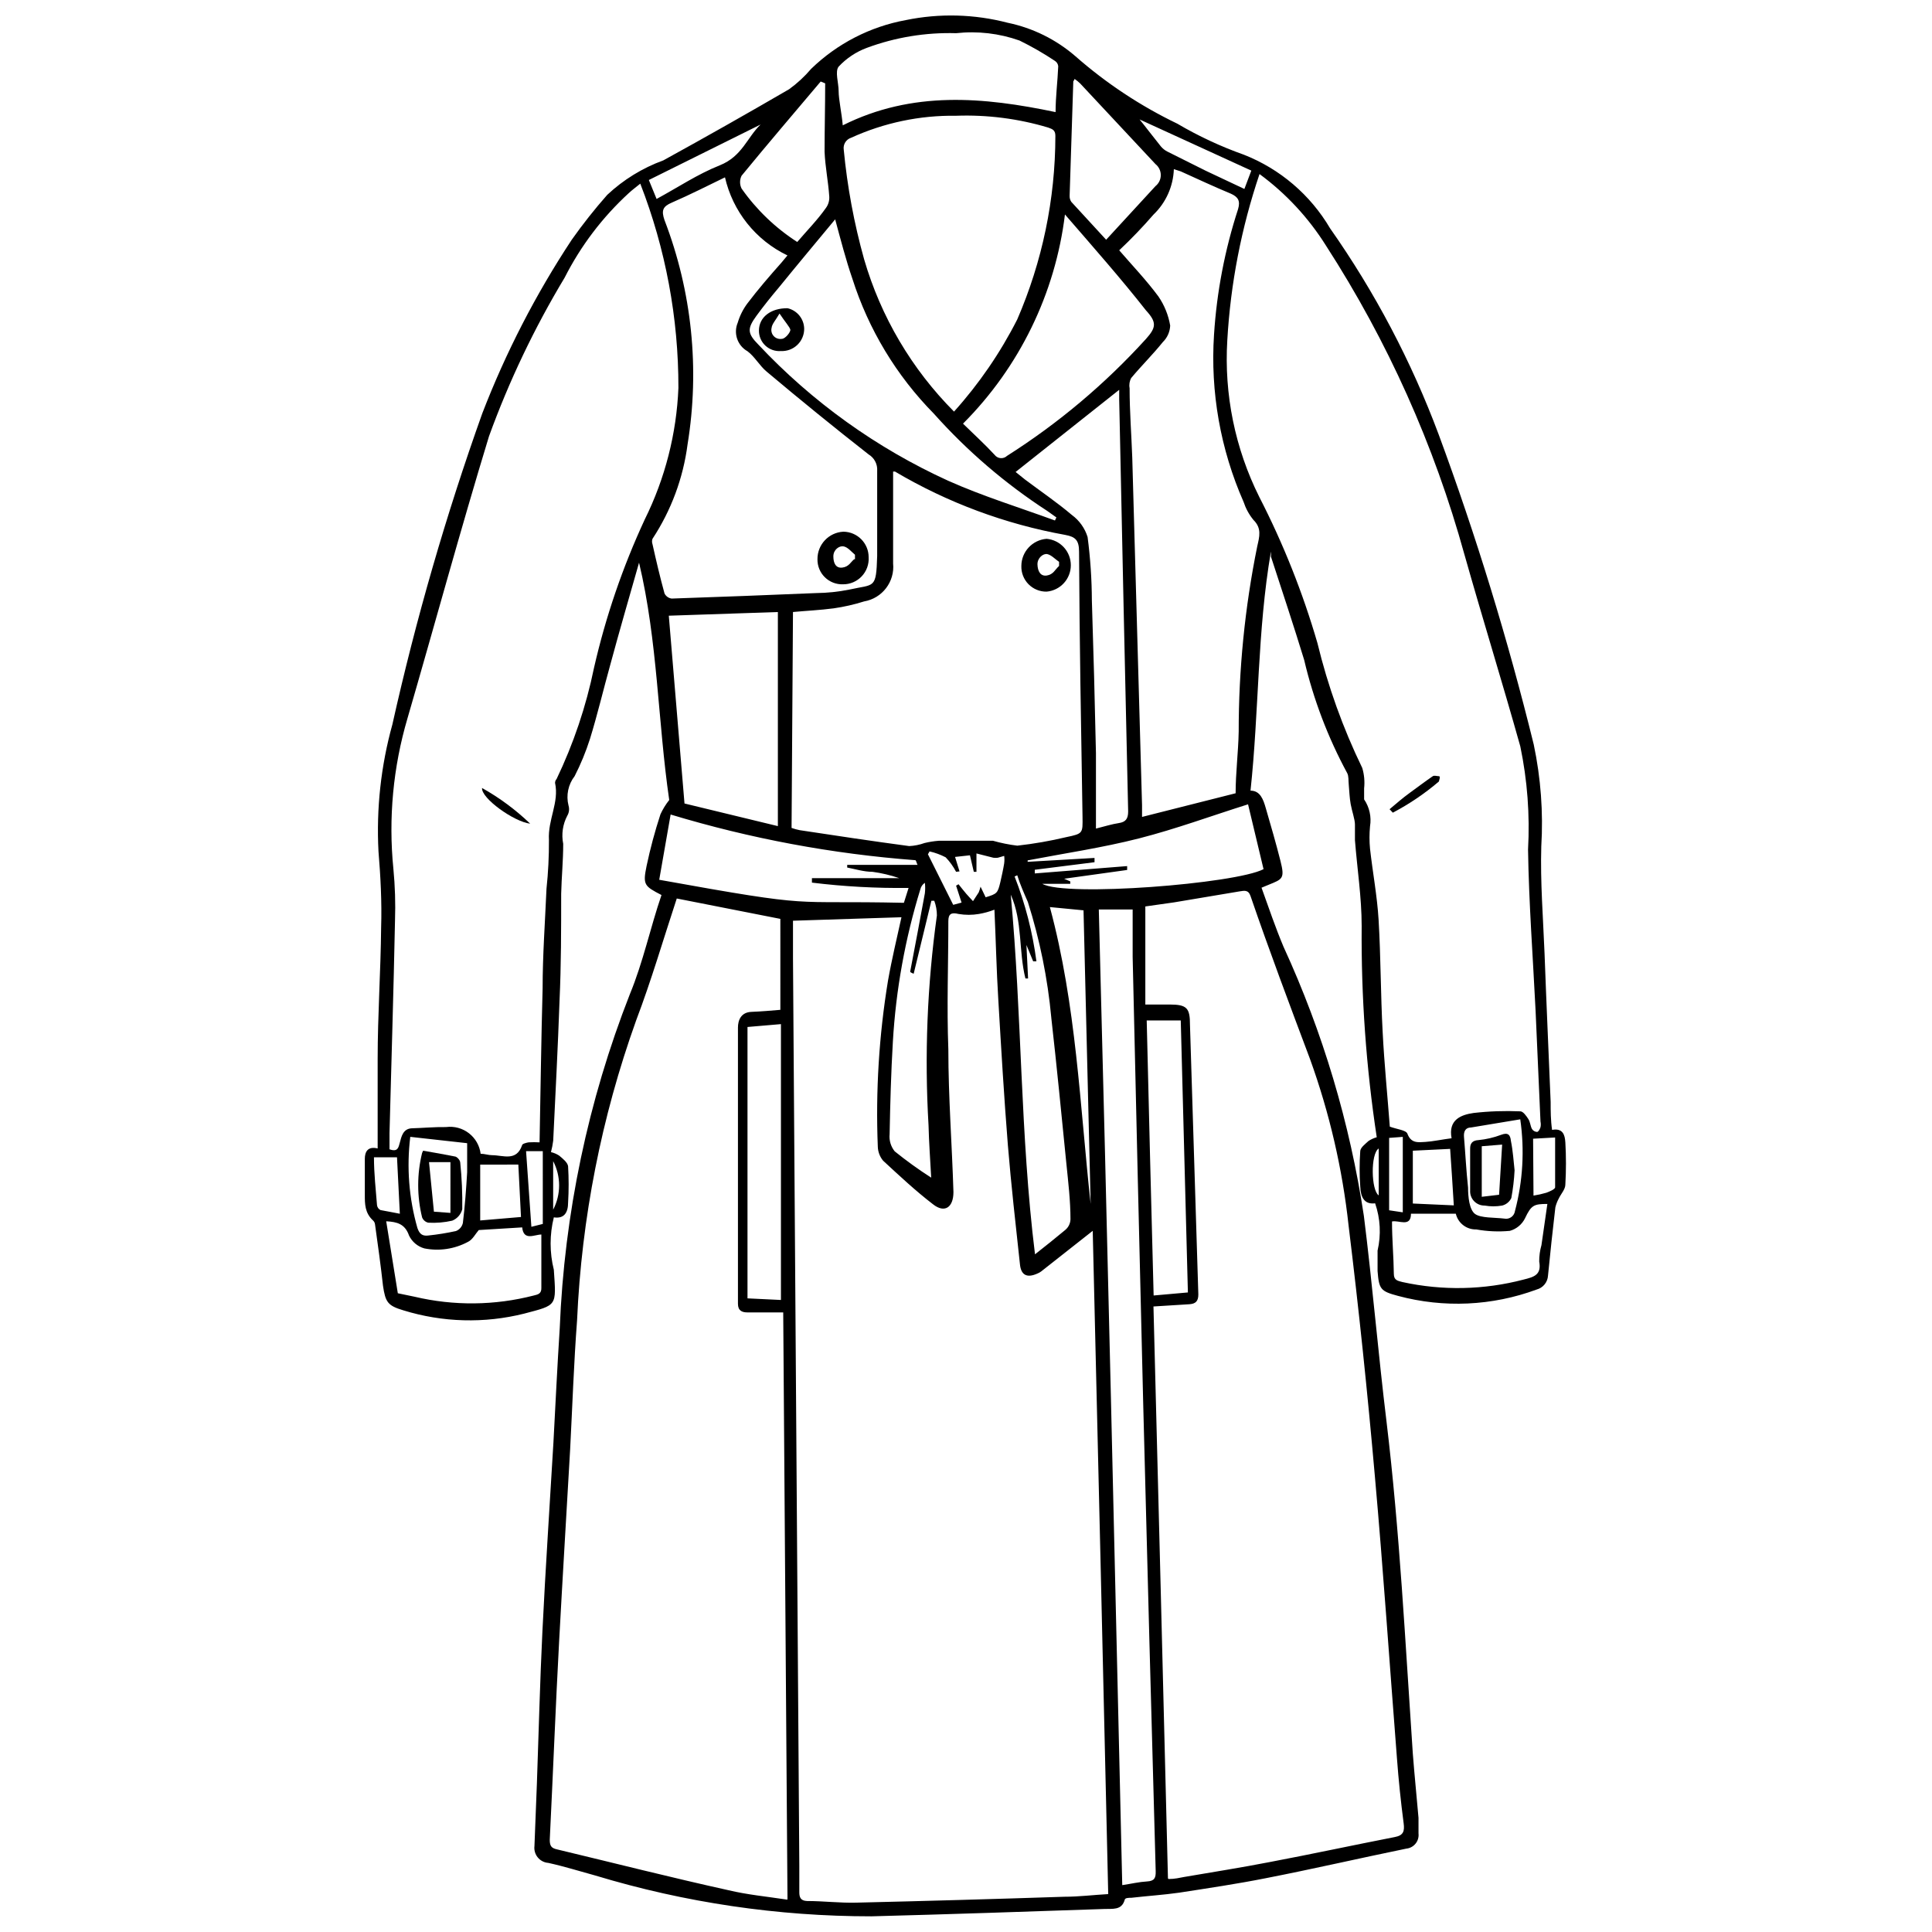 <?xml version="1.0" encoding="UTF-8"?>
<!-- Uploaded to: ICON Repo, www.svgrepo.com, Generator: ICON Repo Mixer Tools -->
<svg width="800px" height="800px" version="1.1" viewBox="144 144 512 512" xmlns="http://www.w3.org/2000/svg">
 <defs>
  <clipPath id="a">
   <path d="m240 148.09h319v503.81h-319z"/>
  </clipPath>
 </defs>
 <g clip-path="url(#a)">
  <path d="m480.8 290.2c-3.621 21.129-3.133 42.254-5.402 63.328 2.594 0 3.402 2.379 4.051 4.648 1.352 4.648 2.703 9.293 3.891 13.996 1.188 4.699 0.539 4.809-3.188 6.32l-1.836 0.758c1.945 5.402 3.676 10.535 5.836 15.668v-0.004c10.406 22.66 17.574 46.668 21.289 71.324 2.269 18.102 3.781 36.312 5.996 54.465 3.512 29.23 4.973 58.625 6.969 87.965 0.434 5.727 1.027 11.402 1.512 17.074v4.16l0.004 0.004c0.105 0.961-0.176 1.926-0.785 2.676-0.609 0.754-1.496 1.23-2.457 1.324-12.375 2.539-24.746 5.402-37.23 7.836-7.617 1.512-15.293 2.648-22.965 3.836-4.16 0.594-8.43 0.863-12.645 1.352-0.648 0-1.73 0-1.781 0.539-0.809 2.863-3.242 2.324-5.402 2.43-20.531 0.703-41.121 1.406-61.707 1.945-24.785 0.012-49.438-3.629-73.16-10.805-4.16-1.133-8.266-2.43-12.48-3.352-1.094-0.078-2.106-0.605-2.801-1.453-0.695-0.848-1.012-1.941-0.875-3.031l0.648-16.59c0.484-13.398 0.809-27.016 1.457-40.199 0.809-16.695 1.945-33.395 2.918-50.035 0.539-10.105 1.027-20.262 1.676-30.367 1.219-30.348 7.5-60.281 18.59-88.559 3.512-8.484 5.402-17.562 8.375-26.262-4.594-2.379-4.973-2.703-3.945-7.727 0.977-4.621 2.203-9.184 3.672-13.672 0.621-1.352 1.398-2.621 2.324-3.781-3.027-20.75-3.027-42.039-7.996-62.895-2.539 8.914-5.133 17.832-7.617 27.016-1.836 6.594-3.402 13.238-5.402 19.723h-0.004c-1.078 3.383-2.434 6.672-4.051 9.832-1.707 2.207-2.305 5.078-1.621 7.781 0.277 0.906 0.16 1.891-0.324 2.703-1.207 2.289-1.59 4.922-1.082 7.457 0 4.43-0.434 8.809-0.539 13.238 0 9.402 0 18.859-0.434 28.312-0.434 12.32-1.082 24.695-1.676 37.066h0.004c-0.133 1.039-0.332 2.07-0.598 3.082 0.77 0.176 1.5 0.488 2.164 0.918 0.973 0.809 2.269 1.836 2.379 2.863h-0.004c0.191 3.184 0.191 6.379 0 9.562 0 2.594-0.973 4.375-3.781 3.945-1.137 4.559-1.137 9.328 0 13.887 0.648 9.727 0.973 9.293-7.836 11.617-10.559 2.652-21.641 2.352-32.039-0.863-4.16-1.242-4.754-2.16-5.402-6.539-0.594-5.402-1.352-10.809-2.106-16.211h-0.004c-0.035-0.414-0.227-0.801-0.543-1.078-2.16-2-2.16-4.379-2.16-6.703v-9.617c0-1.836 0.758-3.402 3.402-2.754v-23.723c0-11.617 0.809-23.18 0.918-34.797 0.219-6.809-0.16-13.672-0.699-20.207-0.594-11.328 0.645-22.68 3.676-33.609 6.242-27.949 14.199-55.484 23.828-82.457 6.227-16.152 14.18-31.586 23.719-46.035 2.918-4.129 6.055-8.098 9.402-11.887 4.285-4.016 9.34-7.125 14.859-9.133 11.203-6.16 22.316-12.445 33.34-18.859 2.156-1.559 4.113-3.371 5.836-5.402 6.898-6.688 15.621-11.18 25.07-12.914 8.941-1.844 18.184-1.602 27.016 0.703 6.641 1.375 12.812 4.426 17.941 8.863 8.148 7.16 17.238 13.18 27.016 17.883 5.598 3.293 11.496 6.043 17.617 8.215 9.586 3.762 17.633 10.629 22.855 19.504 11.891 16.926 21.57 35.301 28.801 54.684 9.93 26.883 18.336 54.301 25.18 82.129 1.871 8.875 2.547 17.965 1.996 27.02-0.27 9.402 0.484 18.859 0.863 28.258 0.484 13.129 1.082 26.312 1.621 39.445 0 2.379 0 4.809 0.379 7.402 2.863-0.539 3.402 1.352 3.512 3.297h0.004c0.215 3.723 0.215 7.461 0 11.184 0 1.297-1.188 2.484-1.781 3.781h-0.004c-0.383 0.719-0.672 1.48-0.863 2.269-0.703 5.996-1.352 11.996-1.945 18.047v0.004c-0.086 1.77-1.312 3.281-3.027 3.727-11.777 4.352-24.617 4.938-36.742 1.676-4.648-1.242-5.023-1.781-5.402-6.594v-5.402c0.969-4.156 0.742-8.504-0.648-12.535-3.027 0.379-3.836-1.836-3.945-4.484-0.215-3.094-0.215-6.199 0-9.297 0-0.973 1.352-1.945 2.215-2.754 0.668-0.43 1.398-0.758 2.16-0.973-2.812-18.523-4.148-37.242-3.996-55.98 0-7.566-1.188-15.184-1.781-22.75v-4.16c0-1.352-0.809-3.566-1.133-5.402s-0.324-3.188-0.484-4.809 0-2.539-0.434-3.402h-0.004c-5.113-9.449-8.945-19.531-11.402-29.988-2.809-9.188-5.836-18.262-8.809-27.395 0.023-0.434 0.023-0.867 0-1.297zm-126.65 97.801v9.941c0.539 80.188 1.098 160.36 1.676 240.5v7.023c0 1.297 0.324 2.269 2.055 2.324 4.324 0 8.645 0.539 12.969 0.434 18.406-0.434 36.832-0.953 55.277-1.566 3.836 0 7.672-0.484 11.562-0.703-1.332-58.609-2.703-117.2-4.106-175.77l-13.723 10.809-0.008-0.004c-0.262 0.199-0.555 0.363-0.863 0.484-2.809 1.297-4.43 0.484-4.699-2.484-1.133-10.484-2.324-20.965-3.188-31.449-1.027-12.859-1.781-25.719-2.539-38.578-0.484-7.836-0.648-15.723-1.027-23.883h-0.004c-1.328 0.512-2.703 0.891-4.106 1.133-1.789 0.305-3.613 0.305-5.402 0-1.945-0.484-2.703 0-2.703 1.891 0 11.348-0.434 22.641 0 33.988 0 12.645 0.973 25.289 1.352 37.824 0 4.051-2.324 5.672-5.402 3.242-4.648-3.566-8.914-7.566-13.238-11.562-0.875-1.051-1.367-2.363-1.406-3.731-0.59-14.715 0.316-29.449 2.703-43.98 1.027-5.836 2.43-11.562 3.566-16.805zm-1.457 259.36c-0.379-52.25-0.758-103.85-1.133-155.56h-9.512c-1.352 0-2.484-0.434-2.484-2.269v-67.273-5.945c0-1.945 0.809-4.051 3.566-4.16 2.754-0.109 5.133-0.324 7.672-0.539l-0.004-24.102-27.449-5.402c-3.566 10.809-6.699 21.613-10.809 32.422h0.004c-9.152 25.527-14.418 52.281-15.617 79.375-0.863 11.402-1.242 22.801-1.836 34.203-0.973 16.965-2 33.879-2.918 50.844-0.918 16.965-1.621 35.066-2.484 52.629 0 1.676 0.484 2.215 2 2.539 15.129 3.621 30.203 7.457 45.387 10.809 4.969 1.188 10.156 1.676 15.453 2.484zm100.99-5.402c1.676 0 2.918-0.324 4.106-0.539 7.566-1.297 15.129-2.484 22.641-3.945 11.133-2.106 22.152-4.484 33.23-6.644 2.269-0.434 2.594-1.566 2.324-3.621-0.758-5.781-1.352-11.508-1.781-17.289-1.945-24.855-3.621-49.766-5.836-74.566-1.949-22.27-4.273-44.441-6.973-66.523-1.637-15.066-5.066-29.887-10.215-44.145-5.402-14.371-10.809-28.746-15.777-43.227-0.594-1.73-1.676-1.406-2.863-1.242l-17.398 2.918-7.617 1.082v25.988h6.43c4.648 0 5.402 0.973 5.402 5.402 0.719 23.812 1.457 47.621 2.215 71.434 0 1.836-0.758 2.484-2.379 2.594l-9.512 0.594c1.301 50.684 2.598 100.93 3.84 151.57zm-140-449.29c-1.188 0.973-2.16 1.676-3.027 2.484-6.977 6.391-12.742 13.984-17.02 22.426-8.02 13.332-14.734 27.41-20.047 42.039-7.566 24.801-14.371 49.871-21.613 74.781-3.801 12.91-5.066 26.434-3.727 39.82 0.441 4.562 0.586 9.148 0.43 13.727-0.379 18.805-0.973 37.824-1.457 56.355v4.269c2.215 0.809 2.379-0.484 2.754-1.836 0.379-1.352 0.758-3.676 3.242-3.727 2.484-0.055 6.051-0.379 9.023-0.324v-0.004c2.152-0.273 4.324 0.316 6.035 1.645 1.715 1.328 2.828 3.285 3.098 5.434 1.027 0 2.055 0.379 3.027 0.379 2.918 0 6.43 1.73 7.941-2.594 0-0.434 1.133-0.703 1.73-0.809 0.973-0.055 1.945-0.055 2.918 0 0.27-13.832 0.434-27.285 0.809-40.797 0-8.809 0.648-17.613 1.027-26.422 0.457-4.289 0.672-8.602 0.648-12.914-0.324-5.402 2.754-9.941 1.621-15.129 0 0 0-0.648 0.379-0.973 4.508-9.391 7.848-19.301 9.941-29.504 3.09-13.547 7.602-26.73 13.453-39.336 5.383-10.863 8.422-22.738 8.918-34.852 0.035-18.52-3.391-36.883-10.105-54.141zm215 252.98c-0.918-4.863 2.43-6.215 5.836-6.699 4.106-0.469 8.242-0.613 12.375-0.434 0.758 0 1.566 1.188 2.106 2 0.539 0.809 0.539 1.836 0.973 2.648 0.289 0.477 0.793 0.781 1.352 0.809 0.379 0 0.758-0.758 0.918-1.242 0.109-0.496 0.109-1.012 0-1.512l-1.297-29.34c-0.703-14.266-1.781-28.477-2-42.742 0.512-9.164-0.18-18.355-2.051-27.34-4.754-16.965-9.996-33.824-14.805-50.844l-0.004-0.004c-7.996-28.992-20.367-56.594-36.688-81.859-4.625-7.375-10.602-13.809-17.613-18.965-4.809 14.23-7.68 29.039-8.539 44.035-0.871 14.355 2.055 28.688 8.484 41.555 6.359 12.371 11.516 25.328 15.398 38.688 2.769 11.434 6.754 22.535 11.887 33.121 0.52 1.75 0.684 3.59 0.488 5.402v2.918c1.418 2.09 1.98 4.644 1.566 7.133-0.188 1.977-0.188 3.969 0 5.945 0.703 6.269 1.891 12.535 2.269 18.805 0.594 9.941 0.539 19.883 1.082 29.828 0.434 8.539 1.297 17.02 1.891 25.016 1.891 0.703 4.269 0.918 4.648 1.836 0.973 2.648 2.863 2.324 4.754 2.215 1.891-0.109 4.43-0.648 6.969-0.973zm-174.91-82.238c0.703 0.25 1.426 0.449 2.16 0.594 9.617 1.457 19.289 2.918 29.016 4.215 1.383-0.066 2.75-0.34 4.055-0.809 1.242-0.301 2.508-0.5 3.781-0.598h7.672 6.699c2.109 0.598 4.258 1.031 6.434 1.297 4.383-0.488 8.73-1.246 13.02-2.269 4.43-0.918 4.324-1.027 4.269-5.402-0.379-23.398-0.809-46.738-0.918-70.242 0-3.027-0.973-3.945-3.621-4.43v-0.004c-15.938-2.863-31.238-8.555-45.172-16.801h-0.484v24.316l-0.004-0.004c0.5 4.863-2.856 9.277-7.672 10.105-2.629 0.828-5.32 1.441-8.051 1.836-3.676 0.484-7.348 0.648-10.809 0.973zm117.68-9.188c0-5.402 0.703-10.809 0.809-16.211l0.004 0.004c-0.016-16.531 1.629-33.023 4.914-49.227 0.594-2.594 1.242-4.809-1.027-7.023h0.004c-1.148-1.414-2.027-3.027-2.594-4.754-6.141-13.926-8.828-29.125-7.836-44.309 0.719-11.32 2.863-22.504 6.375-33.285 0.648-2.215 0-3.242-1.945-4.106-4.43-1.836-8.809-3.891-13.238-5.891l-1.836-0.594c-0.164 4.566-2.102 8.887-5.402 12.047-2.863 3.305-5.894 6.461-9.078 9.457 3.352 3.891 7.133 7.836 10.375 12.211 1.59 2.32 2.66 4.957 3.133 7.727-0.062 1.656-0.758 3.223-1.945 4.379-2.648 3.297-5.672 6.269-8.375 9.512v-0.004c-0.457 0.824-0.609 1.781-0.434 2.703 0 6.16 0.484 12.266 0.703 18.426l2.594 92.129v3.078zm-135.09-163.34c-4.699 2.269-9.457 4.699-14.32 6.809-2.43 1.027-2.809 2.106-1.945 4.648h0.004c7.269 18.922 9.375 39.434 6.106 59.438-1.16 8.934-4.34 17.488-9.293 25.016-0.164 0.453-0.164 0.953 0 1.406 0.973 4.375 2 8.754 3.188 13.074 0.367 0.738 1.078 1.242 1.891 1.352 12.75-0.434 25.559-0.918 38.309-1.457h0.004c2.938-0.031 5.871-0.34 8.75-0.918 6.699-1.512 7.133 0 7.402-8.914v-22.586l0.004-0.004c0.109-1.75-0.766-3.418-2.269-4.32-9.188-7.188-18.211-14.535-27.016-21.938-1.891-1.566-3.133-3.945-5.078-5.402l-0.004-0.004c-2.664-1.492-3.781-4.75-2.594-7.562 0.543-1.832 1.402-3.551 2.539-5.082 2.863-3.781 5.996-7.402 9.023-10.809l1.621-1.945v0.004c-8.418-4.035-14.531-11.695-16.586-20.805zm60.465 62.195c6.633-7.371 12.262-15.586 16.754-24.426 6.644-15.352 10.086-31.898 10.102-48.629 0-1.457-0.648-1.781-1.891-2.215-7.914-2.371-16.164-3.43-24.422-3.133-9.594-0.141-19.098 1.855-27.828 5.836-1.324 0.43-2.144 1.754-1.945 3.133 0.934 9.832 2.742 19.559 5.402 29.07 4.438 15.238 12.629 29.117 23.828 40.363zm44.578 390.5c2.484-0.379 4.539-0.863 6.539-0.973s2.379-0.918 2.324-2.754c-1.152-41.137-2.25-82.258-3.297-123.36-0.973-39.625-1.91-79.25-2.809-118.88v-12.59h-8.969c2.269 86.453 4.215 172.31 6.211 258.55zm-76.078-441.45c-5.023 6.051-9.996 11.996-14.914 18.047-2.055 2.43-4.051 4.918-5.945 7.512-2.484 3.402-2.43 4.648 0.484 7.617h0.004c14.258 15.191 31.348 27.453 50.305 36.094 9.188 4.106 18.859 7.078 28.312 10.535l0.379-0.809-2.43-1.73c-11.117-7.215-21.219-15.883-30.043-25.773-9.926-10.074-17.328-22.348-21.613-35.824-1.676-4.863-3.082-10.266-4.539-15.668zm-15.184 160.8v-56.734l-28.906 0.973 4.16 49.766zm76.078-162.1v0.004c-2.57 20.973-12.082 40.484-27.016 55.438 2.973 2.918 5.727 5.402 8.375 8.266 0.379 0.504 0.957 0.824 1.586 0.875 0.633 0.051 1.254-0.168 1.711-0.605 13.594-8.629 25.969-19.043 36.797-30.961 2.754-3.078 2.918-4.43 0-7.617-6.539-8.32-13.727-16.48-21.453-25.395zm-13.074 68.246 2.484 2c4.16 3.133 8.484 6.051 12.426 9.402h0.004c1.973 1.449 3.434 3.496 4.16 5.836 0.73 5.57 1.109 11.184 1.133 16.805 0.434 13.438 0.793 26.926 1.082 40.473v19.992c2.539-0.648 4.269-1.188 6.051-1.457s2.484-1.082 2.484-3.078c-0.828-36.426-1.621-72.844-2.375-109.26v-2.484zm-45.82-91.855c18.48-9.242 37.336-7.512 56.41-3.512 0-4.051 0.539-8.105 0.703-12.156v-0.004c-0.059-0.574-0.379-1.094-0.863-1.402-3.012-2.008-6.152-3.812-9.402-5.406-5.383-1.906-11.129-2.57-16.805-1.945-8.066-0.234-16.102 1.086-23.668 3.891-2.84 1.055-5.391 2.758-7.457 4.973-1.027 1.297 0 4.269 0 6.484s0.812 5.836 1.082 8.969zm-48.629 199.93c42.848 7.727 33.445 5.402 64.84 6.106l1.242-3.945c-8.559 0.105-17.117-0.363-25.613-1.406v-1.188h23.125c-2.297-0.789-4.668-1.352-7.078-1.676-2.269 0-4.484-0.703-6.699-1.133v-0.703h18.641c-0.27-0.539-0.379-1.242-0.594-1.242v-0.004c-21.988-1.66-43.73-5.719-64.84-12.102zm94.883-1.191-0.703 0.324c2.832 7.231 4.773 14.777 5.781 22.477h-0.863l-1.781-4.324 0.434 8.863h-0.703c-1.836-7.293-0.703-15.129-3.891-22.207 2.973 31.609 2.484 63.488 6.43 95.316 2.809-2.215 5.402-4.269 8.051-6.484h-0.004c0.832-0.699 1.324-1.723 1.352-2.809 0-4.918-0.594-9.836-1.082-14.695-1.297-12.914-2.539-25.828-4-38.688l0.004-0.004c-0.965-10.422-3.051-20.715-6.215-30.691-0.973-2.215-2.055-4.644-2.809-7.078zm6.644 2.269c6.106 3.512 51.168 0 58.625-3.891l-4.106-17.184c-9.617 3.027-19.129 6.539-28.855 9.023-9.727 2.484-19.723 3.945-29.555 5.836v0.379l17.723-1.027v1.133l-15.832 2v0.973l24.477-1.945v1.027l-16.695 2.324 1.621 0.703v0.648zm-69.27 110.28v-73.105l-8.863 0.758v71.918zm-80.078-18.531c-0.863 0.973-1.621 2.539-2.863 3.133h-0.004c-3.535 1.902-7.625 2.512-11.562 1.73-1.777-0.5-3.25-1.742-4.051-3.406-1.082-3.078-3.133-3.621-6.051-3.781l3.078 19.074 4.43 0.918c10.406 2.461 21.258 2.348 31.609-0.324 1.133-0.27 2.055-0.484 2-2.055v-14.102c-1.836 0-4.699 1.781-5.078-1.891zm283.19-6.918c-3.566 0-4.269 0.324-5.891 3.727l0.004 0.004c-0.801 1.664-2.277 2.902-4.055 3.402-2.977 0.277-5.973 0.148-8.914-0.379-2.559 0.07-4.816-1.668-5.406-4.16h-11.887c0 3.727-3.297 1.621-5.023 2.055 0 4.754 0.434 9.293 0.484 13.887 0 1.73 1.082 1.836 2.269 2.16 10.602 2.328 21.602 2.106 32.098-0.648 2.809-0.703 4.809-1.242 4.16-4.809-0.008-1.461 0.191-2.918 0.594-4.324zm-106.18-48.629c0.578 24.242 1.188 48.539 1.836 72.891l9.078-0.809c-0.648-24.098-1.242-47.98-1.891-72.082zm-57.113 41.66c-0.27-4.918-0.594-9.402-0.703-13.832-1.098-18.582-0.355-37.223 2.215-55.656 0-1.328-0.238-2.644-0.699-3.891h-0.758l-4.699 19.344c-0.809-0.324-0.973-0.484-0.918-0.594 1.297-6.918 2.648-13.832 3.891-20.75h-0.004c0.109-0.914 0.109-1.84 0-2.754-0.594 0.387-1.016 0.988-1.188 1.676-4.043 13.129-6.492 26.699-7.293 40.418-0.484 8.215-0.703 16.211-0.863 24.586l-0.004-0.004c-0.152 1.617 0.336 3.227 1.352 4.484 3.094 2.5 6.324 4.824 9.672 6.973zm-28.098-290-1.188-0.484c-7.023 8.32-14.102 16.59-20.965 24.965v-0.004c-0.531 1.074-0.531 2.332 0 3.406 3.957 5.625 8.969 10.434 14.75 14.156 2.594-3.027 5.402-5.891 7.566-8.969 0.676-0.898 1-2.012 0.918-3.133-0.27-3.945-1.082-7.891-1.242-11.832 0-6 0.16-12.051 0.16-18.105zm74.461 41.445 13.074-14.211c0.891-0.707 1.406-1.781 1.406-2.918 0-1.137-0.516-2.211-1.406-2.918l-19.938-21.344c-0.469-0.457-0.977-0.871-1.516-1.242 0 0.379-0.324 0.539-0.324 0.648l-0.973 30.312h0.004c-0.035 0.574 0.117 1.141 0.43 1.621zm-14.914 176.85c7.023 26.043 7.941 52.52 10.809 78.672-0.648-25.863-1.277-51.801-1.891-77.809zm-17.02-2.594c3.027-0.918 3.188-1.082 3.891-4 0.379-1.676 0.758-3.352 1.027-5.023h-0.004c0.082-0.645 0.082-1.301 0-1.945l-1.676 0.484v0.004c-0.395 0.051-0.793 0.051-1.188 0l-4.484-1.137v4.863h-0.703l-1.027-4.375-3.945 0.434 1.188 3.836-0.914 0.105c-0.734-1.402-1.664-2.691-2.758-3.836-1.348-0.703-2.785-1.23-4.269-1.566l-0.434 0.758 6.699 13.398 2.215-0.594-1.453-4.484 0.648-0.379c0.703 0.863 1.352 1.73 2.055 2.539s1.188 1.297 1.781 1.945l1.512-2.324c0.195-0.492 0.355-1 0.488-1.512zm141.68 58.844-13.023 2.16c-1.566 0-2 1.133-1.891 2.484 0.379 4.484 0.594 8.969 1.082 13.453 0 2.43 0.324 5.836 1.836 6.969 1.512 1.133 5.133 0.918 7.781 1.242v0.004c0.637 0.125 1.301-0.016 1.832-0.395 0.531-0.379 0.883-0.957 0.977-1.605 2.102-7.926 2.578-16.195 1.406-24.312zm-294.16 4.644c-0.996 8.098-0.352 16.312 1.891 24.156 0.539 1.566 1.297 2.16 2.809 2v-0.004c2.488-0.258 4.961-0.656 7.402-1.188 0.941-0.363 1.633-1.176 1.84-2.16 0.539-4.43 0.863-8.914 1.133-13.398v-7.727zm28.637 7.348-10.105 0.004v14.805l10.809-0.918zm247.91 10.809c-0.324-5.402-0.648-10.266-0.973-14.969l-9.887 0.484v13.996zm-211.27-266.71c5.781-3.133 10.809-6.539 16.75-8.914 5.945-2.379 7.242-7.402 10.809-10.809l-29.613 14.699zm128-21.07c1.676 2.055 3.621 4.648 5.672 7.188l0.004-0.004c0.449 0.535 1 0.977 1.617 1.297l10.16 5.078 10.32 4.863 1.836-4.863zm-196.04 290-0.754-14.965h-6.106c0 4.324 0.484 8.539 0.809 12.699v-0.004c0.07 0.559 0.414 1.047 0.918 1.297 1.621 0.324 3.297 0.594 5.133 0.973zm300.43-4.809h0.004c1.148-0.176 2.285-0.43 3.402-0.758 0.863-0.324 2.324-0.918 2.324-1.457v-13.184l-5.836 0.324zm-266.98-11.777 1.406 20.047 3.027-0.758-0.004-19.289zm232.34 16.211v-19.996l-3.621 0.27v19.184zm-225.16-13.566v12.863c2.102-4.031 2.102-8.832 0-12.863zm218.78-3.352c-2.215 1.406-2 11.133 0 12.426z"/>
 </g>
 <path d="m284.5 362.28c-4.269-0.484-13.023-6.754-12.75-9.457v0.004c4.637 2.598 8.922 5.773 12.75 9.453z"/>
 <path d="m512.25 358.45c1.73-1.457 3.457-2.973 5.402-4.375 1.945-1.406 4-2.973 6.051-4.375 0.379-0.27 1.082 0 1.621 0s0 1.188 0 1.406v-0.004c-3.75 3.199-7.844 5.973-12.211 8.266z"/>
 <path d="m414.67 293.98c0.02-3.777 2.934-6.906 6.699-7.188 3.629 0.32 6.41 3.359 6.41 7s-2.781 6.676-6.41 6.996c-1.805 0.031-3.543-0.68-4.809-1.969-1.266-1.285-1.949-3.035-1.891-4.84zm9.996 0v-1.082c-1.027-0.703-2.055-1.836-3.133-2.055-1.082-0.215-2.648 1.027-2.594 2.754 0.055 1.73 0.758 3.188 2.484 2.918 1.73-0.266 2.164-1.562 3.242-2.535z"/>
 <path d="m374.2 291.66c0.117 1.875-0.547 3.715-1.84 5.078-1.289 1.363-3.094 2.129-4.969 2.109-1.793 0.059-3.527-0.617-4.805-1.875-1.277-1.254-1.98-2.981-1.949-4.769-0.035-3.879 2.988-7.094 6.859-7.297 3.711 0.031 6.703 3.047 6.703 6.754zm-3.621 0.539v-1.188c-0.973-0.809-1.891-2-3.027-2.215-1.133-0.215-2.703 0.863-2.703 2.648 0 1.781 0.648 3.188 2.379 2.973 1.73-0.219 2.215-1.461 3.133-2.215z"/>
 <path d="m350.96 237.03c-1.508 0.121-2.996-0.395-4.106-1.418-1.109-1.027-1.738-2.473-1.73-3.984 0-3.566 3.133-5.996 7.617-5.945v0.004c2.519 0.59 4.32 2.812 4.375 5.402 0.02 1.617-0.633 3.172-1.797 4.297-1.168 1.125-2.742 1.723-4.359 1.645zm-0.379-9.941c-1.027 1.781-2 2.754-2.106 3.836h-0.004c-0.176 0.781 0.051 1.602 0.605 2.176 0.555 0.578 1.363 0.836 2.152 0.691 0.863 0 2.324-1.781 2.215-2.43-0.109-0.652-1.512-2.219-2.863-4.273z"/>
 <path d="m545.38 454.14c-0.125 2.465-0.414 4.922-0.863 7.348-0.469 0.996-1.363 1.73-2.434 2-1.535 0.27-3.109 0.27-4.644 0-1.051 0.016-2.062-0.406-2.789-1.164-0.73-0.758-1.109-1.785-1.047-2.836v-11.133c0-1.297 0.539-2.106 2.16-2.215v0.004c2.07-0.199 4.106-0.672 6.051-1.406 1.836-0.703 2.43 0 2.594 1.621 0.543 2.648 0.703 5.402 0.973 7.781zm-4.106 6.484 0.809-13.293-5.402 0.434v13.398z"/>
 <path d="m256.13 448.95c2.809 0.484 5.402 0.918 8.32 1.512 0.648 0 1.512 1.027 1.512 1.621h0.004c0.422 4.113 0.602 8.242 0.539 12.375-0.355 1.371-1.336 2.492-2.648 3.027-2.086 0.48-4.234 0.66-6.375 0.539-0.738-0.176-1.34-0.699-1.621-1.406-1.379-5.606-1.379-11.465 0-17.074 0.078-0.203 0.168-0.402 0.27-0.594zm1.566 3.027 1.297 13.129 4.375 0.324 0.004-13.453z"/>
</svg>